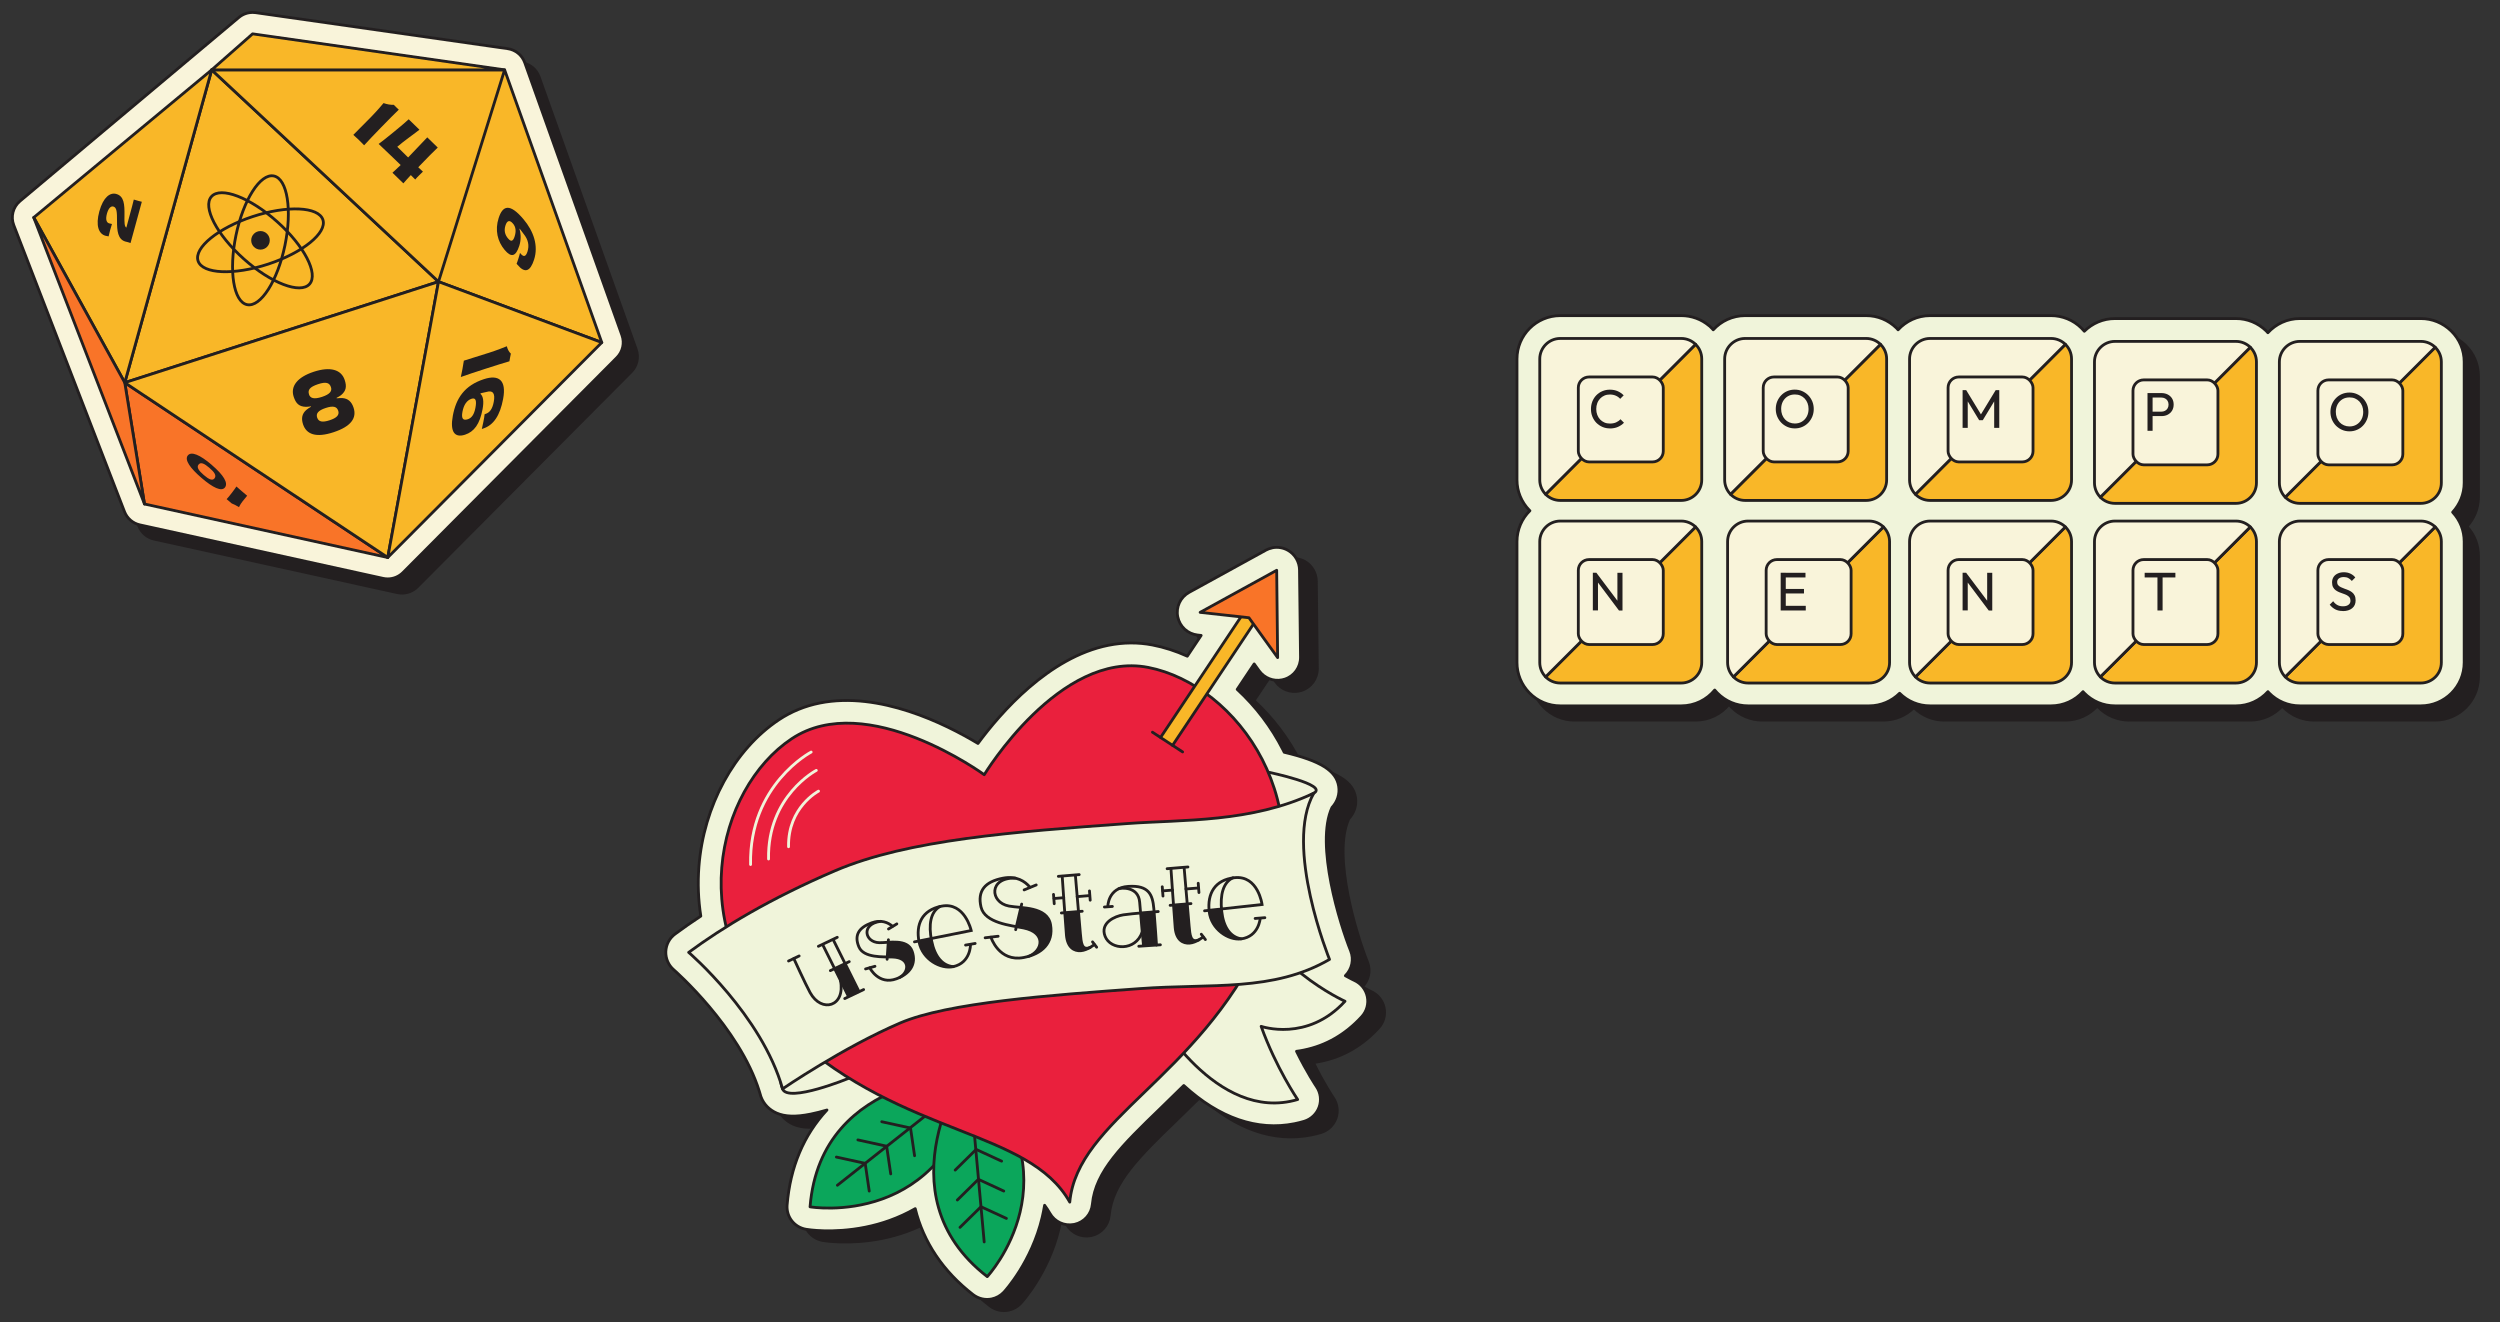 <?xml version="1.0" encoding="UTF-8"?><svg id="a" xmlns="http://www.w3.org/2000/svg" viewBox="0 0 520 275"><rect x="0" y="0" width="520" height="275" fill="#333333" stroke="none"/><g><path d="M268.11,116.29c-.46,.09-.9,.25-1.31,.47h-.02s-.02,.03-.02,.03l-15.92,8.75c-1.82,1-2.78,3.05-2.37,5.09s2.07,3.56,4.14,3.79l.73,.08-2.88,4.32c-2.38-1.08-4.8-1.86-7.24-2.33-2.98-.58-6.07-.56-9.17,.06-12.41,2.48-22.42,14.03-27.13,20.42-6.8-4.09-20.48-10.89-32.9-8.41-3.1,.62-5.95,1.79-8.48,3.47-9.32,6.2-15.7,17.92-16.67,30.6-.26,3.44-.13,6.88,.4,10.25-1.87,1.23-3.66,2.48-5.35,3.73-1.17,.86-1.87,2.19-1.93,3.65-.05,1.45,.55,2.83,1.65,3.78,.13,.11,13.67,11.95,17.81,25.31,.08,.3,.17,.59,.26,.87v.04s.05,.12,.05,.12c.01,.04,.03,.08,.04,.12,.55,1.49,1.71,2.68,3.24,3.35,1.75,.76,3.99,.84,7.06,.22,1.12-.22,2.29-.53,3.41-.86-4.83,5.21-7.65,11.89-8.29,19.75-.2,2.47,1.49,4.64,3.93,5.06,.21,.04,5.52,.94,12.33-.43,1.74-.35,3.44-.82,5.05-1.4,1.87-.67,3.65-1.49,5.34-2.46,1.72,6.97,5.79,13.05,12.05,17.89,1.1,.84,2.49,1.17,3.84,.9,.98-.2,1.86-.69,2.55-1.42,.24-.26,5.77-6.3,7.97-15.56,.2-.83,.36-1.67,.5-2.51,.4,.53,.75,1.08,1.08,1.65,1.01,1.8,3.05,2.73,5.07,2.33h.03s.03-.01,.03-.01c2.04-.44,3.54-2.13,3.73-4.21,.63-6.85,6.3-12.33,14.15-19.92,1.52-1.47,3.17-3.07,4.86-4.75,7.38,6.76,15.28,9.5,23.05,7.94,.66-.13,1.32-.3,1.97-.49,1.45-.43,2.62-1.54,3.13-2.96,.51-1.42,.3-3.02-.55-4.26-.03-.04-2-2.97-4.15-7.35,.49-.06,1-.14,1.52-.25,4.63-.93,8.68-3.27,12.06-6.97,1.02-1.11,1.45-2.67,1.14-4.16-.31-1.49-1.32-2.76-2.72-3.38,0,0-.7-.32-1.84-.96,1.35-1.32,1.83-3.38,1.09-5.19-2.17-5.4-7.4-22.16-3.87-29.8,1.12-1.2,1.64-2.79,1.39-4.41-.5-3.23-3.73-5.28-11.33-7.08-.08-.17-.17-.33-.25-.5-2.42-4.76-5.67-9.04-9.53-12.58l3.53-5.29,1.03,1.43c1.09,1.51,2.97,2.25,4.79,1.88,.19-.04,.39-.09,.57-.15,1.96-.65,3.27-2.48,3.25-4.56l-.21-18.16c-.02-1.66-.92-3.2-2.34-4.04-1-.59-2.19-.79-3.33-.56h0Z" fill="#231f20" stroke="#231f20" stroke-linecap="round" stroke-linejoin="round" stroke-width=".59"/><path d="M264.61,113.96c-.46,.09-.9,.25-1.31,.47h-.02s-.02,.03-.02,.03l-15.92,8.75c-1.82,1-2.78,3.05-2.37,5.09s2.07,3.56,4.14,3.79l.73,.08-2.88,4.32c-2.38-1.08-4.8-1.86-7.24-2.33-2.98-.58-6.07-.56-9.17,.06-12.41,2.48-22.42,14.03-27.13,20.42-6.8-4.09-20.48-10.89-32.9-8.41-3.1,.62-5.95,1.79-8.48,3.47-9.32,6.2-15.7,17.92-16.67,30.6-.26,3.44-.13,6.88,.4,10.25-1.87,1.23-3.66,2.48-5.35,3.73-1.17,.86-1.87,2.19-1.93,3.65-.05,1.45,.55,2.83,1.65,3.78,.13,.11,13.67,11.95,17.81,25.31,.08,.3,.17,.59,.26,.87v.04s.05,.12,.05,.12c.01,.04,.03,.08,.04,.12,.55,1.49,1.71,2.68,3.24,3.35,1.75,.76,3.99,.84,7.06,.22,1.12-.22,2.29-.53,3.41-.86-4.83,5.21-7.65,11.89-8.29,19.75-.2,2.47,1.49,4.64,3.93,5.06,.21,.04,5.52,.94,12.33-.43,1.74-.35,3.44-.82,5.05-1.4,1.87-.67,3.65-1.49,5.34-2.46,1.72,6.97,5.79,13.05,12.05,17.89,1.1,.84,2.49,1.17,3.84,.9,.98-.2,1.86-.69,2.55-1.42,.24-.26,5.77-6.3,7.97-15.56,.2-.83,.36-1.67,.5-2.51,.4,.53,.75,1.08,1.08,1.65,1.01,1.8,3.05,2.73,5.07,2.33h.03s.03-.01,.03-.01c2.04-.44,3.54-2.13,3.73-4.21,.63-6.85,6.3-12.33,14.15-19.92,1.52-1.47,3.17-3.07,4.86-4.75,7.38,6.76,15.28,9.5,23.05,7.94,.66-.13,1.32-.3,1.97-.49,1.45-.43,2.62-1.54,3.13-2.96,.51-1.42,.3-3.02-.55-4.26-.03-.04-2-2.97-4.15-7.35,.49-.06,1-.14,1.52-.25,4.63-.93,8.68-3.27,12.06-6.97,1.02-1.11,1.45-2.67,1.14-4.16-.31-1.49-1.32-2.76-2.72-3.38,0,0-.7-.32-1.84-.96,1.35-1.32,1.83-3.38,1.09-5.19-2.17-5.4-7.4-22.16-3.87-29.8,1.12-1.2,1.64-2.79,1.39-4.41-.5-3.23-3.73-5.28-11.33-7.08-.08-.17-.17-.33-.25-.5-2.42-4.76-5.67-9.04-9.53-12.58l3.53-5.29,1.03,1.43c1.09,1.51,2.97,2.25,4.79,1.88,.19-.04,.39-.09,.57-.15,1.96-.65,3.27-2.48,3.25-4.56l-.21-18.16c-.02-1.66-.92-3.2-2.34-4.04-1-.59-2.19-.79-3.33-.56h0Z" fill="#f0f4da" stroke="#231f20" stroke-linecap="round" stroke-linejoin="round" stroke-width=".59"/><g><g><path d="M203.34,223.47s-32.57-.75-34.85,27.55c0,0,28.31,4.88,34.85-27.55Z" fill="#0ba65b" stroke="#231f20" stroke-linecap="round" stroke-linejoin="round" stroke-width=".59"/><line x1="202.2" y1="224.42" x2="174.18" y2="246.53" fill="#0ba65b" stroke="#231f20" stroke-linecap="round" stroke-linejoin="round" stroke-width=".59"/><polyline points="173.97 240.67 179.96 241.98 180.8 247.74" fill="none" stroke="#231f20" stroke-linecap="round" stroke-linejoin="round" stroke-width=".59"/><polyline points="178.44 237.1 184.42 238.41 185.27 244.17" fill="none" stroke="#231f20" stroke-linecap="round" stroke-linejoin="round" stroke-width=".59"/><polyline points="183.41 233.32 189.39 234.63 190.23 240.39" fill="none" stroke="#231f20" stroke-linecap="round" stroke-linejoin="round" stroke-width=".59"/></g><g><path d="M201.31,221.3s-18.41,26.88,4.04,44.24c0,0,19.55-21.05-4.04-44.24Z" fill="#0ba65b" stroke="#231f20" stroke-linecap="round" stroke-linejoin="round" stroke-width=".59"/><line x1="201.48" y1="222.77" x2="204.71" y2="258.32" fill="#0ba65b" stroke="#231f20" stroke-linecap="round" stroke-linejoin="round" stroke-width=".59"/><polyline points="199.68 255.29 204.05 251 209.33 253.43" fill="none" stroke="#231f20" stroke-linecap="round" stroke-linejoin="round" stroke-width=".59"/><polyline points="199.13 249.6 203.5 245.3 208.78 247.74" fill="none" stroke="#231f20" stroke-linecap="round" stroke-linejoin="round" stroke-width=".59"/><polyline points="198.68 243.38 203.04 239.08 208.33 241.52" fill="none" stroke="#231f20" stroke-linecap="round" stroke-linejoin="round" stroke-width=".59"/></g><path d="M240.14,210.71s12.76,23.03,29.77,17.99c0,0-4.48-6.56-7.59-15.22,0,0,9.61,3.35,17.44-5.22,0,0-16.79-7.49-21.91-23.22" fill="#f0f4da" stroke="#231f20" stroke-linecap="round" stroke-linejoin="round" stroke-width=".59"/><path d="M176.63,224.25s-12.75,5.24-13.87,2.23c-2.59-6.98,7.63-10.97,7.63-10.97l6.43,3.57-.2,5.17Z" fill="#f0f4da" stroke="#231f20" stroke-linecap="round" stroke-linejoin="round" stroke-width=".59"/><path d="M263.8,160.61s12.61,2.61,9.47,4.37c-3.14,1.76-11.61,7.56-11.61,7.56l-2.84-9.11,4.97-2.82Z" fill="#f0f4da" stroke="#231f20" stroke-linecap="round" stroke-linejoin="round" stroke-width=".59"/><path d="M238.81,138.82c-18.41-3.57-34.09,22.32-34.09,22.32,0,0-24.44-17.87-40.05-7.48-15.61,10.38-23.2,40.48,.09,61.67,23.29,21.19,49.17,19.48,57.75,34.71,1.58-17.19,26.6-25.73,39.94-54.26,13.34-28.52-5.24-53.38-23.64-56.96Z" fill="#ea203d" stroke="#231f20" stroke-linejoin="round" stroke-width=".59"/><path d="M143.24,198.1c7.02-5.18,16.91-11.19,30.47-16.99,15.17-6.49,37.33-8.1,60.79-9.81,11.49-.84,25.72-.16,38.77-6.32-6.28,11.03,3.27,34.58,3.27,34.58-11.75,6.79-24.4,4.97-39.53,6.08-18.69,1.36-39.88,2.91-49.75,7.13-11.85,5.07-24.48,13.71-24.48,13.71-4.32-15.33-19.53-28.38-19.53-28.38Z" fill="#f0f4da" stroke="#231f20" stroke-linecap="round" stroke-linejoin="round" stroke-width=".59"/><g><line x1="176.53" y1="207.36" x2="171.06" y2="196.37" fill="none" stroke="#231f20" stroke-miterlimit="10" stroke-width=".59"/><line x1="178.7" y1="206.29" x2="173.23" y2="195.3" fill="none" stroke="#231f20" stroke-miterlimit="10" stroke-width=".59"/><line x1="170.23" y1="196.83" x2="174.15" y2="194.96" fill="none" stroke="#231f20" stroke-linecap="round" stroke-miterlimit="10" stroke-width=".59"/><line x1="172.72" y1="201.89" x2="176.64" y2="200.02" fill="none" stroke="#231f20" stroke-linecap="round" stroke-miterlimit="10" stroke-width=".59"/><line x1="164.02" y1="199.89" x2="166.22" y2="198.84" fill="none" stroke="#231f20" stroke-linecap="round" stroke-miterlimit="10" stroke-width=".59"/><line x1="175.71" y1="207.7" x2="179.63" y2="205.83" fill="none" stroke="#231f20" stroke-linecap="round" stroke-miterlimit="10" stroke-width=".59"/><path d="M165.12,199.4s2.35,5.16,3.38,7.06c2.39,4.35,7.4,2.91,6.32-2.51" fill="none" stroke="#231f20" stroke-linecap="round" stroke-miterlimit="10" stroke-width=".59"/><path d="M180.91,201.31s1.85,3.65,5.55,2.28c2.7-1,4.22-2.97,3.27-5.7-.95-2.73-4.93-1.76-6.84-1.81-3.05-.07-3.85-3.88,.25-4.44" fill="none" stroke="#231f20" stroke-linecap="round" stroke-miterlimit="10" stroke-width=".59"/><path d="M185.63,192.66c-.9-.77-2.34-1.44-4.35-.7-2.7,1-3.63,2.59-2.64,4.97,.99,2.38,5.13,2.07,7.04,2.13,3.61,.12,3.55,3.01,1.5,4.22" fill="none" stroke="#231f20" stroke-linecap="round" stroke-miterlimit="10" stroke-width=".59"/><path d="M187.18,203.29c2.05-1.21,2.11-4.11-1.5-4.22-.32-.01-.7-.01-1.12-.01l.21-3.06c1.95-.12,4.28-.11,4.97,1.9,.95,2.73-.57,4.71-3.27,5.7" fill="#231f20"/><line x1="180.04" y1="201.54" x2="181.99" y2="200.99" fill="none" stroke="#231f20" stroke-linecap="round" stroke-miterlimit="10" stroke-width=".59"/><line x1="200.84" y1="196.58" x2="202.83" y2="196.24" fill="none" stroke="#231f20" stroke-linecap="round" stroke-miterlimit="10" stroke-width=".59"/><line x1="184.81" y1="193.23" x2="186.54" y2="192.17" fill="none" stroke="#231f20" stroke-linecap="round" stroke-miterlimit="10" stroke-width=".59"/><path d="M190.21,195.91l11.8-2.36s-1.35-6.03-6.2-5.06c-4.07,.81-5.37,3.81-4.64,7.46s4.52,5.68,7.12,5.11c3.65-.81,3.57-4.6,3.57-4.6" fill="none" stroke="#231f20" stroke-linecap="round" stroke-miterlimit="10" stroke-width=".59"/><path d="M195.49,188.56c-1.94,1.14-2.39,3.74-1.72,7.12s2.32,5.2,4.52,5.38" fill="none" stroke="#231f20" stroke-linecap="round" stroke-miterlimit="10" stroke-width=".59"/><path d="M198.3,201.06c-2.2-.18-3.85-1.99-4.52-5.38l-.06-.47-2.57,.54c.79,3.94,4.56,5.88,7.16,5.3" fill="#231f20"/><path d="M220.94,182.28s.66,9.7,.88,12.25c.23,2.55,1.61,3.33,3,3.22,1.38-.11,2.8-1.28,2.8-1.28" fill="none" stroke="#231f20" stroke-linecap="round" stroke-miterlimit="10" stroke-width=".59"/><path d="M223.68,182.07s.87,10.38,1.04,12.15,.24,3.58,2.02,2.85" fill="none" stroke="#231f20" stroke-linecap="round" stroke-miterlimit="10" stroke-width=".59"/><path d="M227.63,196.47s-1.42,1.17-2.8,1.28c-1.38,.11-2.77-.66-3-3.22-.23-2.55-.26-4.71-.26-4.71l2.74-.21s.25,2.84,.42,4.62,.24,3.58,2.02,2.85" fill="#231f20"/><line x1="220.14" y1="182.28" x2="224.47" y2="181.92" fill="none" stroke="#231f20" stroke-linecap="round" stroke-miterlimit="10" stroke-width=".59"/><line x1="220.77" y1="189.9" x2="225.1" y2="189.54" fill="none" stroke="#231f20" stroke-linecap="round" stroke-miterlimit="10" stroke-width=".59"/><line x1="224.06" y1="186.5" x2="226.64" y2="186.28" fill="none" stroke="#231f20" stroke-linecap="round" stroke-miterlimit="10" stroke-width=".59"/><line x1="219.25" y1="186.89" x2="221.25" y2="186.72" fill="none" stroke="#231f20" stroke-linecap="round" stroke-miterlimit="10" stroke-width=".59"/><line x1="219.13" y1="186.04" x2="219.28" y2="187.97" fill="none" stroke="#231f20" stroke-linecap="round" stroke-miterlimit="10" stroke-width=".59"/><line x1="226.61" y1="185.31" x2="226.76" y2="187.24" fill="none" stroke="#231f20" stroke-linecap="round" stroke-miterlimit="10" stroke-width=".59"/><line x1="227.25" y1="195.91" x2="228.1" y2="197.02" fill="none" stroke="#231f20" stroke-linecap="round" stroke-miterlimit="10" stroke-width=".59"/><path d="M243.56,180.7s.66,9.7,.88,12.25,1.61,3.33,3,3.22,2.8-1.28,2.8-1.28" fill="none" stroke="#231f20" stroke-linecap="round" stroke-miterlimit="10" stroke-width=".59"/><path d="M246.3,180.49s.87,10.38,1.04,12.15c.17,1.78,.24,3.58,2.02,2.85" fill="none" stroke="#231f20" stroke-linecap="round" stroke-miterlimit="10" stroke-width=".59"/><path d="M250.25,194.89s-1.42,1.17-2.8,1.28-2.77-.66-3-3.22-.26-4.71-.26-4.71l2.74-.21s.25,2.84,.42,4.62c.17,1.78,.24,3.58,2.02,2.85" fill="#231f20"/><line x1="242.76" y1="180.69" x2="247.09" y2="180.33" fill="none" stroke="#231f20" stroke-linecap="round" stroke-miterlimit="10" stroke-width=".59"/><line x1="243.39" y1="188.31" x2="247.72" y2="187.95" fill="none" stroke="#231f20" stroke-linecap="round" stroke-miterlimit="10" stroke-width=".59"/><line x1="246.68" y1="184.91" x2="249.26" y2="184.7" fill="none" stroke="#231f20" stroke-linecap="round" stroke-miterlimit="10" stroke-width=".59"/><line x1="241.87" y1="185.3" x2="243.87" y2="185.14" fill="none" stroke="#231f20" stroke-linecap="round" stroke-miterlimit="10" stroke-width=".59"/><line x1="241.75" y1="184.45" x2="241.9" y2="186.38" fill="none" stroke="#231f20" stroke-linecap="round" stroke-miterlimit="10" stroke-width=".59"/><line x1="249.23" y1="183.72" x2="249.38" y2="185.65" fill="none" stroke="#231f20" stroke-linecap="round" stroke-miterlimit="10" stroke-width=".59"/><line x1="249.87" y1="194.32" x2="250.72" y2="195.43" fill="none" stroke="#231f20" stroke-linecap="round" stroke-miterlimit="10" stroke-width=".59"/><path d="M230.43,188.56s-.04-3.92,4.25-4.19c4.29-.28,5.07,1.72,5.32,4.65s.55,7.54,.55,7.54" fill="none" stroke="#231f20" stroke-linecap="round" stroke-miterlimit="10" stroke-width=".59"/><path d="M232.72,184.85c.39-.16,4.07-.57,4.33,2.81,.26,3.38,.8,9.02,.8,9.02" fill="none" stroke="#231f20" stroke-linecap="round" stroke-miterlimit="10" stroke-width=".59"/><line x1="236.87" y1="196.82" x2="241.36" y2="196.52" fill="none" stroke="#231f20" stroke-linecap="round" stroke-miterlimit="10" stroke-width=".59"/><line x1="229.72" y1="188.66" x2="231.37" y2="188.54" fill="none" stroke="#231f20" stroke-linecap="round" stroke-miterlimit="10" stroke-width=".59"/><path d="M240.91,189.6s-5.58,.42-7.28,.69-4.9,1.64-3.76,4.49c1.14,2.85,6.34,3.14,7.71-.93" fill="none" stroke="#231f20" stroke-linecap="round" stroke-miterlimit="10" stroke-width=".59"/><line x1="184.79" y1="195.47" x2="184.52" y2="199.53" fill="none" stroke="#231f20" stroke-linecap="round" stroke-miterlimit="10" stroke-width=".59"/><path d="M206.11,194.94s1.66,5.23,6.84,4.22c3.78-.73,6.22-3.01,5.56-6.83-.66-3.81-6.13-3.4-8.65-3.87-4.01-.76-4.24-5.96,1.29-5.81" fill="none" stroke="#231f20" stroke-linecap="round" stroke-miterlimit="10" stroke-width=".59"/><path d="M214.22,184.53c-1.02-1.21-2.78-2.41-5.6-1.87-3.78,.73-5.35,2.64-4.57,6s6.33,3.85,8.84,4.35c4.75,.94,4.04,4.75,1.07,5.91" fill="none" stroke="#231f20" stroke-linecap="round" stroke-miterlimit="10" stroke-width=".59"/><path d="M213.96,198.92c2.97-1.16,3.67-4.97-1.07-5.91-.42-.08-.93-.17-1.48-.26l.95-4c2.6,.27,5.67,.79,6.16,3.59,.66,3.81-1.78,6.09-5.56,6.83" fill="#231f20"/><line x1="204.91" y1="195.06" x2="207.61" y2="194.74" fill="none" stroke="#231f20" stroke-linecap="round" stroke-miterlimit="10" stroke-width=".59"/><line x1="213.02" y1="185.1" x2="215.53" y2="184.07" fill="none" stroke="#231f20" stroke-linecap="round" stroke-miterlimit="10" stroke-width=".59"/><line x1="212.51" y1="188.05" x2="211.26" y2="193.37" fill="none" stroke="#231f20" stroke-linecap="round" stroke-miterlimit="10" stroke-width=".59"/><polygon points="173.56 201.4 176.53 207.36 178.7 206.29 175.78 200.43 173.56 201.4" fill="#231f20"/><line x1="261.07" y1="191.04" x2="263.09" y2="190.88" fill="none" stroke="#231f20" stroke-linecap="round" stroke-miterlimit="10" stroke-width=".59"/><path d="M250.55,189.45l11.96-1.31s-.81-6.12-5.73-5.58c-4.13,.45-5.68,3.33-5.27,7.02,.41,3.7,4.01,6.06,6.64,5.71,3.71-.48,3.97-4.27,3.97-4.27" fill="none" stroke="#231f20" stroke-linecap="round" stroke-miterlimit="10" stroke-width=".59"/><path d="M256.45,182.58c-2.03,.96-2.71,3.51-2.34,6.94s1.85,5.38,4.03,5.75" fill="none" stroke="#231f20" stroke-linecap="round" stroke-miterlimit="10" stroke-width=".59"/><path d="M258.15,195.28c-2.18-.37-3.66-2.32-4.03-5.75l-.02-.47-2.61,.31c.44,4,4.03,6.26,6.66,5.91" fill="#231f20"/><polygon points="237.23 189.91 237.85 196.68 240.56 196.57 240.1 189.67 237.23 189.91" fill="#231f20"/></g><path d="M168.72,156.43s-12.92,6.76-12.6,23.39" fill="none" stroke="#f0f4da" stroke-linecap="round" stroke-miterlimit="10" stroke-width=".59"/><path d="M169.79,160.24s-10.19,5.33-9.93,18.43" fill="none" stroke="#f0f4da" stroke-linecap="round" stroke-miterlimit="10" stroke-width=".59"/><path d="M170.25,164.56s-6.39,3.34-6.23,11.56" fill="none" stroke="#f0f4da" stroke-linecap="round" stroke-miterlimit="10" stroke-width=".59"/><polyline points="241.4 153.39 259.7 125.93 262.19 127.59 243.89 155.04" fill="#f9b728" stroke="#231f20" stroke-linecap="round" stroke-linejoin="round" stroke-width=".59"/><line x1="239.71" y1="152.3" x2="245.98" y2="156.4" fill="none" stroke="#231f20" stroke-linecap="round" stroke-miterlimit="10" stroke-width=".59"/><polygon points="265.55 118.62 249.63 127.37 259.78 128.49 265.75 136.78 265.55 118.62" fill="#f97428" stroke="#231f20" stroke-linejoin="round" stroke-width=".59"/></g></g><g><path d="M55.51,5.56c-1.04,0-2.05,.36-2.86,1.04L7.13,44.79c-1.46,1.22-1.98,3.24-1.29,5.02l23.03,59.59c.54,1.39,1.74,2.42,3.2,2.74l50.6,11.13c.32,.07,.64,.1,.96,.1,1.17,0,2.31-.46,3.16-1.31l44.51-44.73c1.21-1.22,1.61-3.02,1.04-4.63l-20.21-56.71c-.55-1.56-1.93-2.68-3.56-2.91L56.14,5.6c-.21-.03-.42-.04-.63-.04h0Z" fill="#231f20" stroke="#231f20" stroke-linejoin="round" stroke-width=".59"/><path d="M52.54,2.59c-1.04,0-2.05,.36-2.86,1.04L4.16,41.83c-1.46,1.22-1.98,3.24-1.29,5.02l23.03,59.59c.54,1.39,1.74,2.42,3.2,2.74l50.6,11.13c.32,.07,.64,.1,.96,.1,1.17,0,2.31-.46,3.16-1.31l44.51-44.73c1.21-1.22,1.61-3.02,1.04-4.63L109.15,13.03c-.55-1.56-1.93-2.68-3.56-2.91L53.17,2.63c-.21-.03-.42-.04-.63-.04h0Z" fill="#f9f4da" stroke="#231f20" stroke-linejoin="round" stroke-width=".59"/><g><g><polyline points="25.95 79.59 80.65 115.96 30.05 104.83 25.95 79.59" fill="#f97428" stroke="#231f20" stroke-linejoin="round" stroke-width=".59"/><polygon points="44.03 14.53 91.21 58.59 25.95 79.59 44.03 14.53" fill="#f9b728" stroke="#231f20" stroke-linecap="round" stroke-linejoin="round" stroke-width=".59"/><polygon points="25.95 79.59 7.02 45.24 44.03 14.53 25.95 79.59" fill="#f9b728" stroke="#231f20" stroke-linecap="round" stroke-linejoin="round" stroke-width=".59"/><polygon points="91.21 58.59 44.03 14.53 104.96 14.53 91.21 58.59 125.17 71.24 104.96 14.53 91.21 58.59" fill="#f9b728" stroke="#231f20" stroke-linecap="round" stroke-linejoin="round" stroke-width=".59"/><polyline points="44.03 14.53 52.54 7.04 104.96 14.53 44.03 14.53" fill="#f9b728" stroke="#231f20" stroke-linecap="round" stroke-linejoin="round" stroke-width=".59"/><polygon points="7.02 45.24 30.05 104.83 25.95 79.59 7.02 45.24" fill="#f97428" stroke="#231f20" stroke-linejoin="round" stroke-width=".59"/><polygon points="25.95 79.59 80.65 115.96 91.21 58.59 25.95 79.59" fill="#f9b728" stroke="#231f20" stroke-linecap="round" stroke-linejoin="round" stroke-width=".59"/><polygon points="91.21 58.59 80.65 115.96 125.17 71.24 91.21 58.59" fill="#f9b728" stroke="#231f20" stroke-linecap="round" stroke-linejoin="round" stroke-width=".59"/></g><g><ellipse cx="54.18" cy="49.99" rx="13.67" ry="5.2" transform="translate(-12.93 19.48) rotate(-18.25)" fill="none" stroke="#231f20" stroke-linecap="round" stroke-linejoin="round" stroke-width=".59"/><ellipse cx="54.18" cy="49.99" rx="5.2" ry="13.67" transform="translate(-19.19 57.12) rotate(-48.25)" fill="none" stroke="#231f20" stroke-linecap="round" stroke-linejoin="round" stroke-width=".59"/><ellipse cx="54.18" cy="49.99" rx="13.67" ry="5.2" transform="translate(-5.8 92.85) rotate(-78.25)" fill="none" stroke="#231f20" stroke-linecap="round" stroke-linejoin="round" stroke-width=".59"/><circle cx="54.18" cy="49.99" r="1.93" fill="#231f20"/></g><path d="M27.17,50.56c-.12-.05-.32-.12-.53-.18-.17-.05-.38-.09-.54-.13-1.6-.44-1.77-2.28-1.76-4.25,0-1.88-.03-2.84-.77-3.04-.51-.14-1.01,.35-1.33,1.49-.34,1.26-.05,1.87,.47,2.01,.2,.06,.36,.08,.58,.13-.1,.28-.24,.75-.37,1.24-.14,.5-.27,1.01-.33,1.34-.24-.05-.46-.08-.65-.13-1.41-.39-2.09-2.11-1.28-5.07,.83-3.01,2.26-3.97,3.51-3.63,1.65,.45,1.75,2.18,1.72,4.41-.03,1.61-.01,2.35,.39,2.6,.26-.96,.55-2.05,.74-2.75,.31-1.15,.6-2.18,.81-3.09,.25,.08,.61,.18,.97,.28,.29,.08,.55,.15,.7,.18l-2.35,8.58Z" fill="#231f20"/><path d="M64.66,84.52c-.4,.06-.76,.11-1.08,.1-1.39-.06-2.03-.7-2.49-2.08-.72-2.18,.73-4.08,4.16-5.21,3.43-1.13,5.74-.47,6.45,1.71,.46,1.38,.28,2.28-.76,3.15-.26,.19-.58,.39-.93,.56l.03,.1c.45-.06,.84-.06,1.19-.05,1.15,.09,1.9,.74,2.31,1.99,.7,2.11-.46,3.9-4.15,5.11-3.66,1.21-5.66,.46-6.36-1.65-.41-1.25-.19-2.22,.68-2.98,.27-.22,.59-.45,.99-.67l-.03-.1Zm-.39-2.48c.26,.8,1.04,1.06,2.71,.51,1.67-.55,2.12-1.22,1.86-2.02-.3-.91-.99-1.19-2.72-.61s-2.14,1.21-1.84,2.12Zm6.07,3.38c-.27-.83-.99-1.09-2.6-.56-1.61,.53-2.04,1.18-1.77,2,.3,.91,1.13,1.03,2.6,.55,1.46-.48,2.07-1.08,1.78-1.99Z" fill="#231f20"/><path d="M108.05,47.64c.34,1.14,.33,2.34-.04,3.49-.74,2.3-1.69,2.46-3.03,.87-1.51-1.79-2.06-4.14-1.27-6.62,.84-2.63,2.29-3.19,5.16,.2,2.16,2.55,3.14,5.54,2.22,8.42-.8,2.51-1.93,2.88-3.43,1.1l-.21-.25c.13-.29,.24-.64,.38-1.08,.14-.45,.27-.84,.33-1.17l.14,.17c.57,.67,1.04,.71,1.41-.42,.41-1.27,.19-2.49-.83-3.74-.23-.3-.51-.67-.79-1.05l-.05,.06Zm-2.36,1.97c.6,.71,1.02,.62,1.35-.42,.33-1.04,.29-1.94-.34-2.68-.7-.83-1.23-.65-1.57,.4-.33,1.04-.11,1.92,.55,2.7Z" fill="#231f20"/><g><path d="M77.14,24.37c1.47-1.51,2.17-2.39,2.64-2.93,.71,.26,1.46,.39,2.13,.36,.17,.18,.36,.37,.54,.54,.21,.2,.36,.35,.5,.47-.77,.73-2.1,2.07-3.65,3.66-1.53,1.57-2.64,2.74-3.56,3.75-.45-.48-.77-.79-1.07-1.08-.32-.31-.68-.64-1.18-1.09,.98-.97,2.11-2.1,3.65-3.68Z" fill="#231f20"/><path d="M86.99,34.79c.37,.34,.67,.63,.98,.91-.28,.25-.55,.52-.81,.79-.29,.28-.54,.55-.79,.85l-.92-.92c-.58,.61-1.07,1.17-1.55,1.72l-2.27-2.21c.49-.44,1.13-1.03,1.71-1.6l-1.33-1.29c-.92-.9-2.16-2.07-3.25-3.1,1.01-.71,5.5-4.38,6.25-5.13l2.23,2.17c-.77,.64-3.2,2.32-4.61,3.55,.55,.56,1.22,1.21,2.26,2.22,.97-1,3.14-3.27,3.98-4.18l2.18,2.12c-1.07,1.01-2.1,2.09-3.62,3.65l-.44,.46Z" fill="#231f20"/></g><g><path d="M50.38,104.39c-.42,.54-.56,.89-.67,1.1-.56-.35-1.09-.62-1.52-.78-.17-.15-.37-.32-.55-.47-.21-.18-.36-.31-.5-.42,.24-.24,.62-.71,1.06-1.28,.43-.56,.74-.98,.97-1.35,.47,.41,.79,.68,1.08,.94,.32,.27,.67,.57,1.16,.98-.29,.33-.62,.73-1.05,1.29Z" fill="#231f20"/><path d="M44.04,96.7c2.49,2.13,3.46,3.77,2.75,4.69-.71,.92-2.51,.05-4.87-1.98-2.35-2.02-3.58-3.74-2.87-4.66,.71-.92,2.5-.19,4.99,1.94Zm.58,2.8c.46-.6-.03-1.3-1.08-2.2-1.04-.89-1.79-1.25-2.25-.66-.44,.57,.06,1.27,1.09,2.16,1.05,.9,1.79,1.27,2.24,.7Z" fill="#231f20"/></g><g><path d="M101.53,73.44c2.06-.67,3.18-1.14,3.89-1.42,.16,.65,.46,1.2,.84,1.54-.06,.27-.12,.57-.17,.84-.06,.32-.1,.55-.13,.75-1.03,.29-2.87,.87-5.04,1.57-2.14,.69-3.73,1.22-5.07,1.7,.16-.73,.25-1.21,.34-1.66,.09-.48,.18-1.01,.29-1.74,1.34-.4,2.9-.89,5.06-1.59Z" fill="#231f20"/><path d="M99.93,81.92c.59,.5,.74,1.58,.45,3.16-.59,3.15-1.76,4.72-3.66,5.34-2.14,.69-3.16-.57-2.53-3.96,.67-3.6,2.41-6.28,6.48-7.6,3.06-.99,4.72,.18,3.98,4.12-.64,3.44-2,5.46-4.13,6.15l-.3,.1c.12-.46,.21-.93,.33-1.53,.12-.62,.22-1.15,.25-1.54l.2-.07c.81-.26,1.41-.94,1.7-2.49,.33-1.73-.12-2.5-1.58-2.06-.33,.08-.73,.17-1.14,.26l-.05,.13Zm-2.67,5.3c.85-.27,1.36-.99,1.63-2.41s.09-2.16-.8-1.87c-1,.32-1.63,1.28-1.9,2.71-.27,1.42,.13,1.87,1.07,1.56Z" fill="#231f20"/></g></g></g><g><path d="M515.52,78.24c0-2.43-.96-4.72-2.71-6.43-1.7-1.66-3.93-2.58-6.3-2.58h-25.17c-2.63,0-5,1.14-6.65,2.95-.11-.12-.22-.25-.34-.37-1.7-1.66-3.94-2.58-6.3-2.58h-25.17c-2.48,0-4.73,1.01-6.37,2.64-.19-.23-.4-.46-.62-.67-1.69-1.66-3.93-2.58-6.3-2.58h-25.17c-2.63,0-5,1.14-6.65,2.95-.11-.12-.22-.25-.34-.37-1.7-1.66-3.93-2.58-6.3-2.58h-25.17c-2.63,0-5,1.14-6.64,2.95-.05-.06-.1-.12-.15-.17l-.02-.03-.12-.12s-.03-.03-.05-.05l-.42-.41-.08-.05c-1.62-1.37-3.66-2.12-5.8-2.12h-25.17c-4.97,0-9.01,4.04-9.01,9.01v25.17c0,2.37,.92,4.6,2.58,6.3,.03,.04,.07,.07,.11,.1-1.66,1.63-2.69,3.9-2.69,6.41v25.17c0,2.37,.92,4.6,2.58,6.3,1.71,1.75,4,2.71,6.43,2.71h25.17c2.8,0,5.3-1.28,6.95-3.29,.16,.2,.33,.39,.52,.58,1.71,1.75,4,2.71,6.43,2.71h25.17c2.47,0,4.71-1,6.34-2.62,1.7,1.69,3.94,2.62,6.33,2.62h25.17c2.63,0,5-1.14,6.65-2.95,.07,.08,.14,.16,.21,.24,1.71,1.75,4,2.71,6.43,2.71h25.17c2.63,0,5-1.14,6.65-2.95,.07,.08,.14,.16,.21,.24,1.71,1.75,4,2.71,6.43,2.71h25.17c4.97,0,9.01-4.04,9.01-9.01v-25.17c0-2.28-.85-4.43-2.4-6.1,1.48-1.61,2.4-3.75,2.4-6.1v-25.17Z" fill="#231f20" stroke="#231f20" stroke-linejoin="round" stroke-width=".59"/><path d="M512.55,75.27c0-2.43-.96-4.72-2.71-6.43-1.7-1.66-3.93-2.58-6.3-2.58h-25.17c-2.63,0-5,1.14-6.65,2.95-.11-.12-.22-.25-.34-.37-1.7-1.66-3.94-2.58-6.3-2.58h-25.17c-2.48,0-4.73,1.01-6.37,2.64-.19-.23-.4-.46-.62-.67-1.69-1.66-3.93-2.58-6.3-2.58h-25.17c-2.63,0-5,1.14-6.65,2.95-.11-.12-.22-.25-.34-.37-1.7-1.66-3.93-2.58-6.3-2.58h-25.17c-2.63,0-5,1.14-6.64,2.95-.05-.06-.1-.12-.15-.17l-.02-.03-.12-.12s-.03-.03-.05-.05l-.42-.41-.08-.05c-1.62-1.37-3.66-2.12-5.8-2.12h-25.17c-4.97,0-9.01,4.04-9.01,9.01v25.17c0,2.37,.92,4.6,2.58,6.3,.03,.04,.07,.07,.11,.1-1.66,1.63-2.69,3.9-2.69,6.41v25.17c0,2.37,.92,4.6,2.58,6.3,1.71,1.75,4,2.71,6.43,2.71h25.17c2.8,0,5.3-1.28,6.95-3.29,.16,.2,.33,.39,.52,.58,1.71,1.75,4,2.71,6.43,2.71h25.17c2.47,0,4.71-1,6.34-2.62,1.7,1.69,3.94,2.62,6.33,2.62h25.17c2.63,0,5-1.14,6.65-2.95,.07,.08,.14,.16,.21,.24,1.71,1.75,4,2.71,6.43,2.71h25.17c2.63,0,5-1.14,6.65-2.95,.07,.08,.14,.16,.21,.24,1.71,1.75,4,2.71,6.43,2.71h25.17c4.97,0,9.01-4.04,9.01-9.01v-25.17c0-2.28-.85-4.43-2.4-6.1,1.48-1.61,2.4-3.75,2.4-6.1v-25.17Z" fill="#f0f4da" stroke="#231f20" stroke-linecap="round" stroke-linejoin="round" stroke-width=".59"/><g><g><path d="M352.68,71.62l-31.19,31.19c.77,.79,1.85,1.28,3.04,1.28h25.17c2.34,0,4.26-1.92,4.26-4.26v-25.17c0-1.19-.49-2.26-1.28-3.04Z" fill="#f9b728" stroke="#231f20" stroke-linecap="round" stroke-linejoin="round" stroke-width=".59"/><path d="M352.68,71.62c-.77-.75-1.82-1.22-2.98-1.22h-25.17c-2.34,0-4.26,1.92-4.26,4.26v25.17c0,1.16,.47,2.21,1.22,2.98l31.19-31.19Z" fill="#f9f4da" stroke="#231f20" stroke-linejoin="round" stroke-width=".59"/><rect x="328.29" y="78.41" width="17.67" height="17.67" rx="2.23" ry="2.23" fill="#f9f4da" stroke="#231f20" stroke-linejoin="round" stroke-width=".59"/><path d="M334.87,89.11c-.56,0-1.09-.1-1.57-.31-.48-.21-.9-.5-1.26-.86-.36-.37-.63-.8-.83-1.29-.2-.49-.29-1.01-.29-1.57s.1-1.09,.29-1.58c.2-.49,.47-.92,.82-1.28,.36-.37,.77-.65,1.26-.86s1-.31,1.56-.31c.62,0,1.17,.11,1.64,.32s.88,.5,1.24,.86l-.73,.73c-.25-.28-.55-.5-.92-.66-.36-.16-.77-.24-1.23-.24-.41,0-.79,.07-1.13,.22-.35,.15-.65,.36-.9,.63s-.46,.59-.59,.96c-.14,.37-.21,.77-.21,1.21s.07,.84,.21,1.21c.14,.37,.34,.69,.59,.96,.26,.27,.56,.48,.9,.63,.35,.15,.73,.22,1.14,.22,.49,0,.91-.08,1.28-.24,.36-.16,.67-.38,.92-.66l.73,.73c-.36,.37-.79,.66-1.27,.87s-1.04,.32-1.65,.32Z" fill="#231f20"/></g><g><path d="M391.14,71.62l-31.19,31.19c.77,.79,1.85,1.28,3.04,1.28h25.17c2.34,0,4.26-1.92,4.26-4.26v-25.17c0-1.19-.49-2.26-1.28-3.04Z" fill="#f9b728" stroke="#231f20" stroke-linecap="round" stroke-linejoin="round" stroke-width=".59"/><path d="M391.14,71.62c-.77-.75-1.82-1.22-2.98-1.22h-25.17c-2.34,0-4.26,1.92-4.26,4.26v25.17c0,1.16,.47,2.21,1.22,2.98l31.19-31.19Z" fill="#f9f4da" stroke="#231f20" stroke-linejoin="round" stroke-width=".59"/><rect x="366.75" y="78.41" width="17.67" height="17.67" rx="2.23" ry="2.23" fill="#f9f4da" stroke="#231f20" stroke-linejoin="round" stroke-width=".59"/><path d="M373.34,89.11c-.56,0-1.08-.1-1.56-.31-.48-.21-.9-.5-1.27-.87-.36-.37-.64-.8-.85-1.29-.2-.49-.3-1.01-.3-1.57s.1-1.09,.3-1.58c.21-.49,.48-.91,.84-1.28,.36-.37,.78-.66,1.25-.86s1-.31,1.55-.31,1.08,.1,1.55,.31,.9,.49,1.26,.86c.36,.37,.64,.8,.85,1.29,.2,.49,.3,1.02,.3,1.58s-.1,1.08-.3,1.57c-.21,.49-.48,.92-.84,1.29-.36,.37-.78,.66-1.25,.86-.48,.21-.99,.31-1.54,.31Zm-.02-1.02c.56,0,1.05-.13,1.48-.39,.43-.26,.77-.62,1.01-1.07,.25-.46,.37-.98,.37-1.57,0-.44-.07-.84-.21-1.2-.14-.37-.34-.68-.59-.96-.26-.27-.56-.48-.9-.63-.35-.15-.73-.22-1.15-.22-.56,0-1.05,.13-1.47,.38-.43,.26-.76,.61-1.01,1.06-.24,.45-.37,.97-.37,1.56,0,.44,.07,.84,.21,1.22,.14,.37,.34,.69,.59,.96,.25,.27,.55,.48,.91,.63,.35,.15,.73,.23,1.15,.23Z" fill="#231f20"/></g><g><path d="M429.6,71.62l-31.19,31.19c.77,.79,1.85,1.28,3.04,1.28h25.17c2.34,0,4.26-1.92,4.26-4.26v-25.17c0-1.19-.49-2.26-1.28-3.04Z" fill="#f9b728" stroke="#231f20" stroke-linecap="round" stroke-linejoin="round" stroke-width=".59"/><path d="M429.6,71.62c-.77-.75-1.82-1.22-2.98-1.22h-25.17c-2.34,0-4.26,1.92-4.26,4.26v25.17c0,1.16,.47,2.21,1.22,2.98l31.19-31.19Z" fill="#f9f4da" stroke="#231f20" stroke-linejoin="round" stroke-width=".59"/><rect x="405.2" y="78.41" width="17.67" height="17.67" rx="2.23" ry="2.23" fill="#f9f4da" stroke="#231f20" stroke-linejoin="round" stroke-width=".59"/><path d="M408.22,89v-7.85h.75l3.32,5.46h-.51l3.32-5.46h.75v7.85h-1.06v-5.98l.24,.07-2.61,4.31h-.76l-2.61-4.31,.24-.07v5.98h-1.06Z" fill="#231f20"/></g><g><path d="M468.06,72.23l-31.19,31.19c.77,.79,1.85,1.28,3.04,1.28h25.17c2.34,0,4.26-1.92,4.26-4.26v-25.17c0-1.19-.49-2.26-1.28-3.04Z" fill="#f9b728" stroke="#231f20" stroke-linecap="round" stroke-linejoin="round" stroke-width=".59"/><path d="M468.06,72.23c-.77-.75-1.82-1.22-2.98-1.22h-25.17c-2.34,0-4.26,1.92-4.26,4.26v25.17c0,1.16,.47,2.21,1.22,2.98l31.19-31.19Z" fill="#f9f4da" stroke="#231f20" stroke-linejoin="round" stroke-width=".59"/><rect x="443.66" y="79.02" width="17.67" height="17.67" rx="2.23" ry="2.23" fill="#f9f4da" stroke="#231f20" stroke-linejoin="round" stroke-width=".59"/><path d="M446.68,89.61v-7.85h1.06v7.85h-1.06Zm.71-3.05v-.93h2.14c.29,0,.55-.06,.79-.18,.23-.12,.41-.29,.54-.51,.13-.22,.2-.48,.2-.78s-.07-.56-.2-.78c-.13-.22-.31-.39-.54-.51-.23-.12-.49-.18-.79-.18h-2.14v-.93h2.19c.48,0,.92,.1,1.3,.29,.38,.2,.69,.47,.91,.83,.22,.36,.33,.78,.33,1.27s-.11,.9-.33,1.27c-.22,.36-.53,.64-.91,.84-.38,.2-.82,.29-1.3,.29h-2.19Z" fill="#231f20"/></g><g><path d="M506.52,72.23l-31.19,31.19c.77,.79,1.85,1.28,3.04,1.28h25.17c2.34,0,4.26-1.92,4.26-4.26v-25.17c0-1.19-.49-2.26-1.28-3.04Z" fill="#f9b728" stroke="#231f20" stroke-linecap="round" stroke-linejoin="round" stroke-width=".59"/><path d="M506.52,72.23c-.77-.75-1.82-1.22-2.98-1.22h-25.17c-2.34,0-4.26,1.92-4.26,4.26v25.17c0,1.16,.47,2.21,1.22,2.98l31.19-31.19Z" fill="#f9f4da" stroke="#231f20" stroke-linejoin="round" stroke-width=".59"/><rect x="482.12" y="79.02" width="17.67" height="17.67" rx="2.23" ry="2.23" fill="#f9f4da" stroke="#231f20" stroke-linejoin="round" stroke-width=".59"/><path d="M488.71,89.72c-.56,0-1.08-.1-1.56-.31-.48-.21-.9-.5-1.27-.87-.36-.37-.64-.8-.85-1.29-.2-.49-.3-1.01-.3-1.57s.1-1.09,.3-1.58c.21-.49,.48-.91,.84-1.28,.36-.37,.78-.66,1.25-.86s1-.31,1.55-.31,1.08,.1,1.55,.31,.9,.49,1.26,.86c.36,.37,.64,.8,.85,1.29,.2,.49,.3,1.02,.3,1.58s-.1,1.08-.3,1.57c-.21,.49-.48,.92-.84,1.29-.36,.37-.78,.66-1.25,.86-.48,.21-.99,.31-1.54,.31Zm-.02-1.02c.56,0,1.05-.13,1.48-.39,.43-.26,.77-.62,1.01-1.07,.25-.46,.37-.98,.37-1.57,0-.44-.07-.84-.21-1.2-.14-.37-.34-.68-.59-.96-.26-.27-.56-.48-.9-.63-.35-.15-.73-.22-1.15-.22-.56,0-1.05,.13-1.47,.38-.43,.26-.76,.61-1.01,1.06-.24,.45-.37,.97-.37,1.56,0,.44,.07,.84,.21,1.22,.14,.37,.34,.69,.59,.96,.25,.27,.55,.48,.91,.63,.35,.15,.73,.23,1.15,.23Z" fill="#231f20"/></g><g><path d="M352.68,109.6l-31.19,31.19c.77,.79,1.85,1.28,3.04,1.28h25.17c2.34,0,4.26-1.92,4.26-4.26v-25.17c0-1.19-.49-2.26-1.28-3.04Z" fill="#f9b728" stroke="#231f20" stroke-linecap="round" stroke-linejoin="round" stroke-width=".59"/><path d="M352.68,109.6c-.77-.75-1.82-1.22-2.98-1.22h-25.17c-2.34,0-4.26,1.92-4.26,4.26v25.17c0,1.16,.47,2.21,1.22,2.98l31.19-31.19Z" fill="#f9f4da" stroke="#231f20" stroke-linejoin="round" stroke-width=".59"/><rect x="328.29" y="116.39" width="17.67" height="17.67" rx="2.23" ry="2.23" fill="#f9f4da" stroke="#231f20" stroke-linejoin="round" stroke-width=".59"/><path d="M331.31,126.98v-7.85h.75l.32,1.24v6.6h-1.06Zm5.43,0l-4.82-6.42,.13-1.42,4.83,6.42-.15,1.42Zm0,0l-.32-1.16v-6.68h1.06v7.85h-.75Z" fill="#231f20"/></g><g><path d="M391.75,109.6l-31.19,31.19c.77,.79,1.85,1.28,3.04,1.28h25.17c2.34,0,4.26-1.92,4.26-4.26v-25.17c0-1.19-.49-2.26-1.28-3.04Z" fill="#f9b728" stroke="#231f20" stroke-linecap="round" stroke-linejoin="round" stroke-width=".59"/><path d="M391.75,109.6c-.77-.75-1.82-1.22-2.98-1.22h-25.17c-2.34,0-4.26,1.92-4.26,4.26v25.17c0,1.16,.47,2.21,1.22,2.98l31.19-31.19Z" fill="#f9f4da" stroke="#231f20" stroke-linejoin="round" stroke-width=".59"/><rect x="367.36" y="116.39" width="17.67" height="17.67" rx="2.23" ry="2.23" fill="#f9f4da" stroke="#231f20" stroke-linejoin="round" stroke-width=".59"/><path d="M370.38,126.98v-7.85h1.06v7.85h-1.06Zm.72-6.87v-.97h4.44v.97h-4.44Zm0,3.33v-.94h4.13v.94h-4.13Zm0,3.54v-.97h4.5v.97h-4.5Z" fill="#231f20"/></g><g><path d="M429.6,109.6l-31.19,31.19c.77,.79,1.85,1.28,3.04,1.28h25.17c2.34,0,4.26-1.92,4.26-4.26v-25.17c0-1.19-.49-2.26-1.28-3.04Z" fill="#f9b728" stroke="#231f20" stroke-linecap="round" stroke-linejoin="round" stroke-width=".59"/><path d="M429.6,109.6c-.77-.75-1.82-1.22-2.98-1.22h-25.17c-2.34,0-4.26,1.92-4.26,4.26v25.17c0,1.16,.47,2.21,1.22,2.98l31.19-31.19Z" fill="#f9f4da" stroke="#231f20" stroke-linejoin="round" stroke-width=".59"/><rect x="405.2" y="116.39" width="17.67" height="17.67" rx="2.23" ry="2.23" fill="#f9f4da" stroke="#231f20" stroke-linejoin="round" stroke-width=".59"/><path d="M408.22,126.98v-7.85h.75l.32,1.24v6.6h-1.06Zm5.43,0l-4.82-6.42,.13-1.42,4.83,6.42-.15,1.42Zm0,0l-.32-1.16v-6.68h1.06v7.85h-.75Z" fill="#231f20"/></g><g><path d="M468.06,109.6l-31.19,31.19c.77,.79,1.85,1.28,3.04,1.28h25.17c2.34,0,4.26-1.92,4.26-4.26v-25.17c0-1.19-.49-2.26-1.28-3.04Z" fill="#f9b728" stroke="#231f20" stroke-linecap="round" stroke-linejoin="round" stroke-width=".59"/><path d="M468.06,109.6c-.77-.75-1.82-1.22-2.98-1.22h-25.17c-2.34,0-4.26,1.92-4.26,4.26v25.17c0,1.16,.47,2.21,1.22,2.98l31.19-31.19Z" fill="#f9f4da" stroke="#231f20" stroke-linejoin="round" stroke-width=".59"/><rect x="443.66" y="116.39" width="17.67" height="17.67" rx="2.23" ry="2.23" fill="#f9f4da" stroke="#231f20" stroke-linejoin="round" stroke-width=".59"/><path d="M446.09,120.11v-.97h6.39v.97h-6.39Zm2.66,6.87v-7.62h1.07v7.62h-1.07Z" fill="#231f20"/></g><g><path d="M506.52,109.6l-31.19,31.19c.77,.79,1.85,1.28,3.04,1.28h25.17c2.34,0,4.26-1.92,4.26-4.26v-25.17c0-1.19-.49-2.26-1.28-3.04Z" fill="#f9b728" stroke="#231f20" stroke-linecap="round" stroke-linejoin="round" stroke-width=".59"/><path d="M506.52,109.6c-.77-.75-1.82-1.22-2.98-1.22h-25.17c-2.34,0-4.26,1.92-4.26,4.26v25.17c0,1.16,.47,2.21,1.22,2.98l31.19-31.19Z" fill="#f9f4da" stroke="#231f20" stroke-linejoin="round" stroke-width=".59"/><rect x="482.12" y="116.39" width="17.67" height="17.67" rx="2.23" ry="2.23" fill="#f9f4da" stroke="#231f20" stroke-linejoin="round" stroke-width=".59"/><path d="M487.31,127.09c-.61,0-1.13-.11-1.57-.34-.44-.23-.82-.55-1.16-.98l.72-.72c.25,.35,.54,.61,.86,.79s.72,.27,1.2,.27,.84-.1,1.12-.31c.28-.2,.42-.48,.42-.84,0-.29-.07-.53-.21-.71-.14-.18-.32-.33-.55-.45s-.47-.22-.75-.31c-.27-.09-.54-.19-.81-.3s-.52-.25-.75-.41c-.23-.17-.41-.38-.55-.64-.14-.26-.21-.59-.21-1,0-.44,.11-.82,.32-1.14s.51-.55,.88-.72,.79-.25,1.26-.25c.51,0,.97,.1,1.38,.3,.41,.2,.74,.46,.99,.79l-.72,.72c-.23-.27-.48-.47-.75-.61s-.58-.2-.92-.2c-.42,0-.76,.09-1.01,.28-.25,.18-.37,.44-.37,.77,0,.26,.07,.48,.21,.64,.14,.16,.32,.3,.55,.41,.23,.11,.48,.22,.75,.31,.28,.09,.55,.2,.82,.31,.27,.11,.52,.26,.75,.43,.23,.17,.41,.4,.55,.67,.14,.28,.21,.62,.21,1.04,0,.69-.24,1.24-.72,1.63s-1.13,.59-1.95,.59Z" fill="#231f20"/></g></g></g></svg>